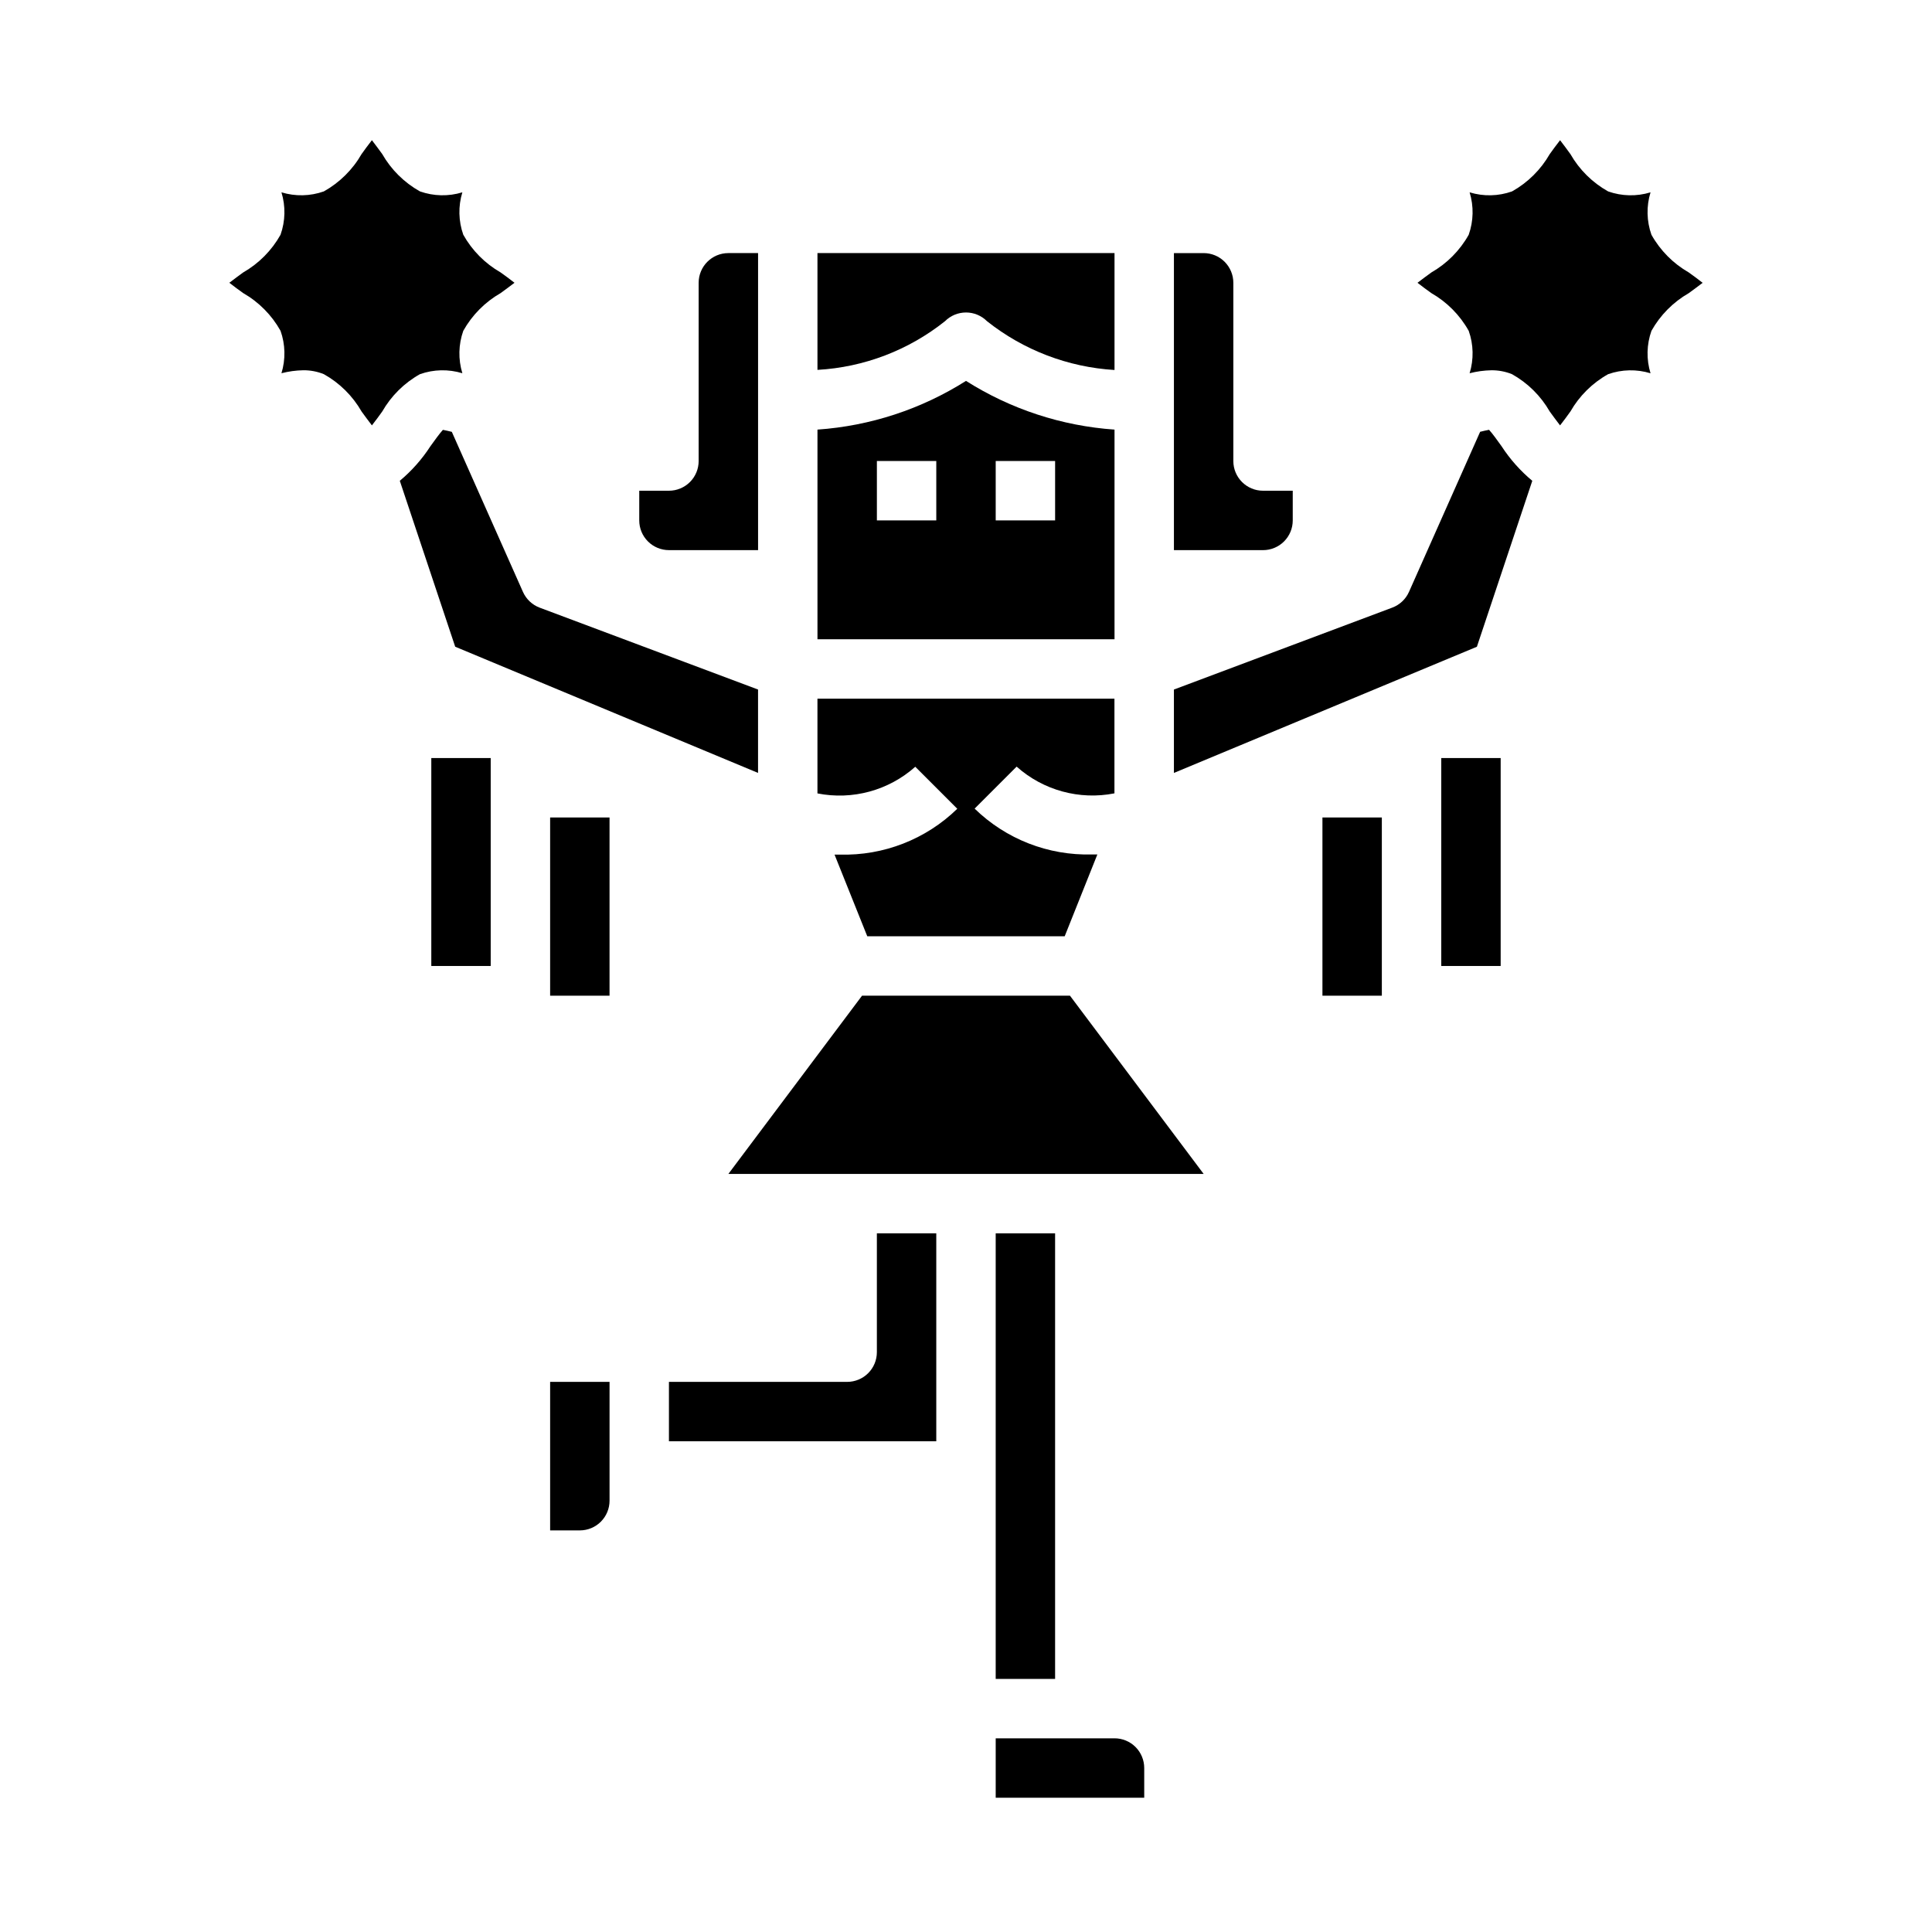 <?xml version="1.0" encoding="UTF-8"?>
<!-- Uploaded to: SVG Repo, www.svgrepo.com, Generator: SVG Repo Mixer Tools -->
<svg fill="#000000" width="800px" height="800px" version="1.1" viewBox="144 144 512 512" xmlns="http://www.w3.org/2000/svg">
 <g>
  <path d="m289.79 360.64h15.742v47.23h-15.742z"/>
  <path d="m258.3 344.89h15.742v55.105h-15.742z"/>
  <path d="m494.46 360.64h15.742v47.23h-15.742z"/>
  <path d="m525.95 344.89h15.742v55.105h-15.742z"/>
  <path d="m386.56 347.2 11.133 11.133h-0.004c-8.301 8.086-19.52 12.465-31.102 12.145h-1.426l8.676 21.648h52.316l8.66-21.688h-1.426c-11.582 0.324-22.805-4.055-31.102-12.145l11.133-11.133c7.051 6.293 16.648 8.918 25.922 7.086v-25.098h-78.707v25.113c9.273 1.836 18.867-0.777 25.926-7.062z"/>
  <path d="m289.79 549.57h7.875c2.086 0 4.09-0.828 5.566-2.305 1.473-1.477 2.305-3.481 2.305-5.566v-31.488h-15.746z"/>
  <path d="m344.89 348.83v-22.098l-57.867-21.695c-1.98-0.742-3.574-2.25-4.434-4.18l-18.852-42.414c-0.789-0.188-1.684-0.418-2.363-0.527-0.93 1.023-2.32 2.969-3.305 4.336-2.231 3.445-4.965 6.535-8.117 9.164l14.68 43.973z"/>
  <path d="m266.53 242.91c-1.125-3.68-1.039-7.621 0.246-11.242 2.332-4.168 5.758-7.625 9.902-10 1.047-0.789 2.481-1.785 3.668-2.731-1.188-0.945-2.621-1.977-3.668-2.731-4.144-2.375-7.57-5.828-9.902-9.996-1.285-3.625-1.371-7.566-0.246-11.242-3.676 1.125-7.617 1.039-11.242-0.246-4.168-2.332-7.621-5.758-9.996-9.902-0.789-1.047-1.785-2.481-2.731-3.668-0.945 1.188-1.977 2.621-2.731 3.668-2.375 4.144-5.832 7.57-10 9.902-3.621 1.285-7.562 1.371-11.242 0.246 1.129 3.676 1.043 7.617-0.242 11.242-2.332 4.168-5.758 7.621-9.902 9.996-1.047 0.789-2.481 1.785-3.668 2.731 1.188 0.945 2.621 1.977 3.668 2.731 4.144 2.375 7.57 5.832 9.902 10 1.285 3.621 1.371 7.562 0.242 11.242 1.895-0.488 3.836-0.754 5.789-0.789 1.867-0.016 3.723 0.336 5.453 1.039 4.168 2.336 7.625 5.758 10 9.902 0.789 1.047 1.785 2.481 2.731 3.668 0.945-1.188 1.977-2.621 2.731-3.668 2.375-4.144 5.828-7.566 9.996-9.902 3.625-1.285 7.566-1.371 11.242-0.25z"/>
  <path d="m372.45 407.87-35.422 47.23h125.95l-35.426-47.23z"/>
  <path d="m541.92 262.24c-0.984-1.371-2.363-3.312-3.305-4.336-0.676 0.109-1.574 0.34-2.363 0.527l-18.852 42.414c-0.855 1.93-2.453 3.438-4.434 4.18l-57.867 21.711v22.098l80.293-33.441 14.68-43.973h0.004c-3.164-2.633-5.914-5.727-8.156-9.18z"/>
  <path d="m376.38 502.34c0 2.086-0.828 4.09-2.305 5.566-1.477 1.477-3.481 2.305-5.566 2.305h-47.234v15.742h70.848v-55.102h-15.742z"/>
  <path d="m591.55 216.21c-4.144-2.375-7.566-5.828-9.902-9.996-1.285-3.625-1.371-7.566-0.242-11.242-3.676 1.125-7.617 1.039-11.242-0.246-4.168-2.332-7.625-5.758-9.996-9.902-0.789-1.047-1.785-2.481-2.731-3.668-0.945 1.188-1.977 2.621-2.731 3.668h-0.004c-2.371 4.144-5.828 7.57-9.996 9.902-3.625 1.285-7.566 1.371-11.242 0.246 1.129 3.676 1.043 7.617-0.242 11.242-2.336 4.168-5.758 7.621-9.906 9.996-1.047 0.789-2.481 1.785-3.668 2.731 1.188 0.945 2.621 1.977 3.668 2.731 4.148 2.375 7.57 5.832 9.906 10 1.285 3.621 1.371 7.562 0.242 11.242 1.891-0.488 3.832-0.754 5.785-0.789 1.871-0.016 3.723 0.336 5.457 1.039 4.168 2.336 7.625 5.758 9.996 9.902 0.789 1.047 1.785 2.481 2.731 3.668 0.945-1.188 1.977-2.621 2.731-3.668h0.004c2.371-4.144 5.828-7.566 9.996-9.902 3.625-1.281 7.566-1.367 11.242-0.242-1.129-3.68-1.043-7.621 0.242-11.242 2.336-4.168 5.758-7.625 9.902-10 1.047-0.789 2.481-1.785 3.668-2.731-1.188-0.953-2.621-1.984-3.668-2.738z"/>
  <path d="m439.36 604.67h-31.488v15.742h39.359v-7.871c0-2.086-0.828-4.09-2.305-5.566-1.477-1.477-3.481-2.305-5.566-2.305z"/>
  <path d="m407.87 470.85h15.742v118.08h-15.742z"/>
  <path d="m486.59 281.92v-7.871h-7.871c-4.348 0-7.871-3.523-7.871-7.871v-47.234c0-2.086-0.832-4.09-2.305-5.566-1.477-1.477-3.481-2.305-5.566-2.305h-7.875v78.719h23.617c2.086 0 4.09-0.828 5.566-2.305 1.477-1.477 2.305-3.477 2.305-5.566z"/>
  <path d="m400 226.81c2.086 0 4.09 0.832 5.562 2.309 9.672 7.676 21.473 12.188 33.797 12.934v-30.984h-78.723v30.953c12.332-0.691 24.141-5.203 33.797-12.902 1.477-1.477 3.477-2.309 5.566-2.309z"/>
  <path d="m321.28 289.79h23.617v-78.719h-7.871c-4.348 0-7.875 3.523-7.875 7.871v47.234c0 2.086-0.828 4.09-2.305 5.566-1.477 1.473-3.477 2.305-5.566 2.305h-7.871v7.871c0 2.09 0.828 4.09 2.305 5.566 1.477 1.477 3.481 2.305 5.566 2.305z"/>
  <path d="m439.36 257.85c-13.988-0.973-27.516-5.41-39.359-12.91-11.848 7.5-25.375 11.938-39.363 12.91v55.555h78.723zm-47.234 24.066h-15.742v-15.742h15.742zm31.488 0h-15.742v-15.742h15.742z"/>
 </g>
</svg>